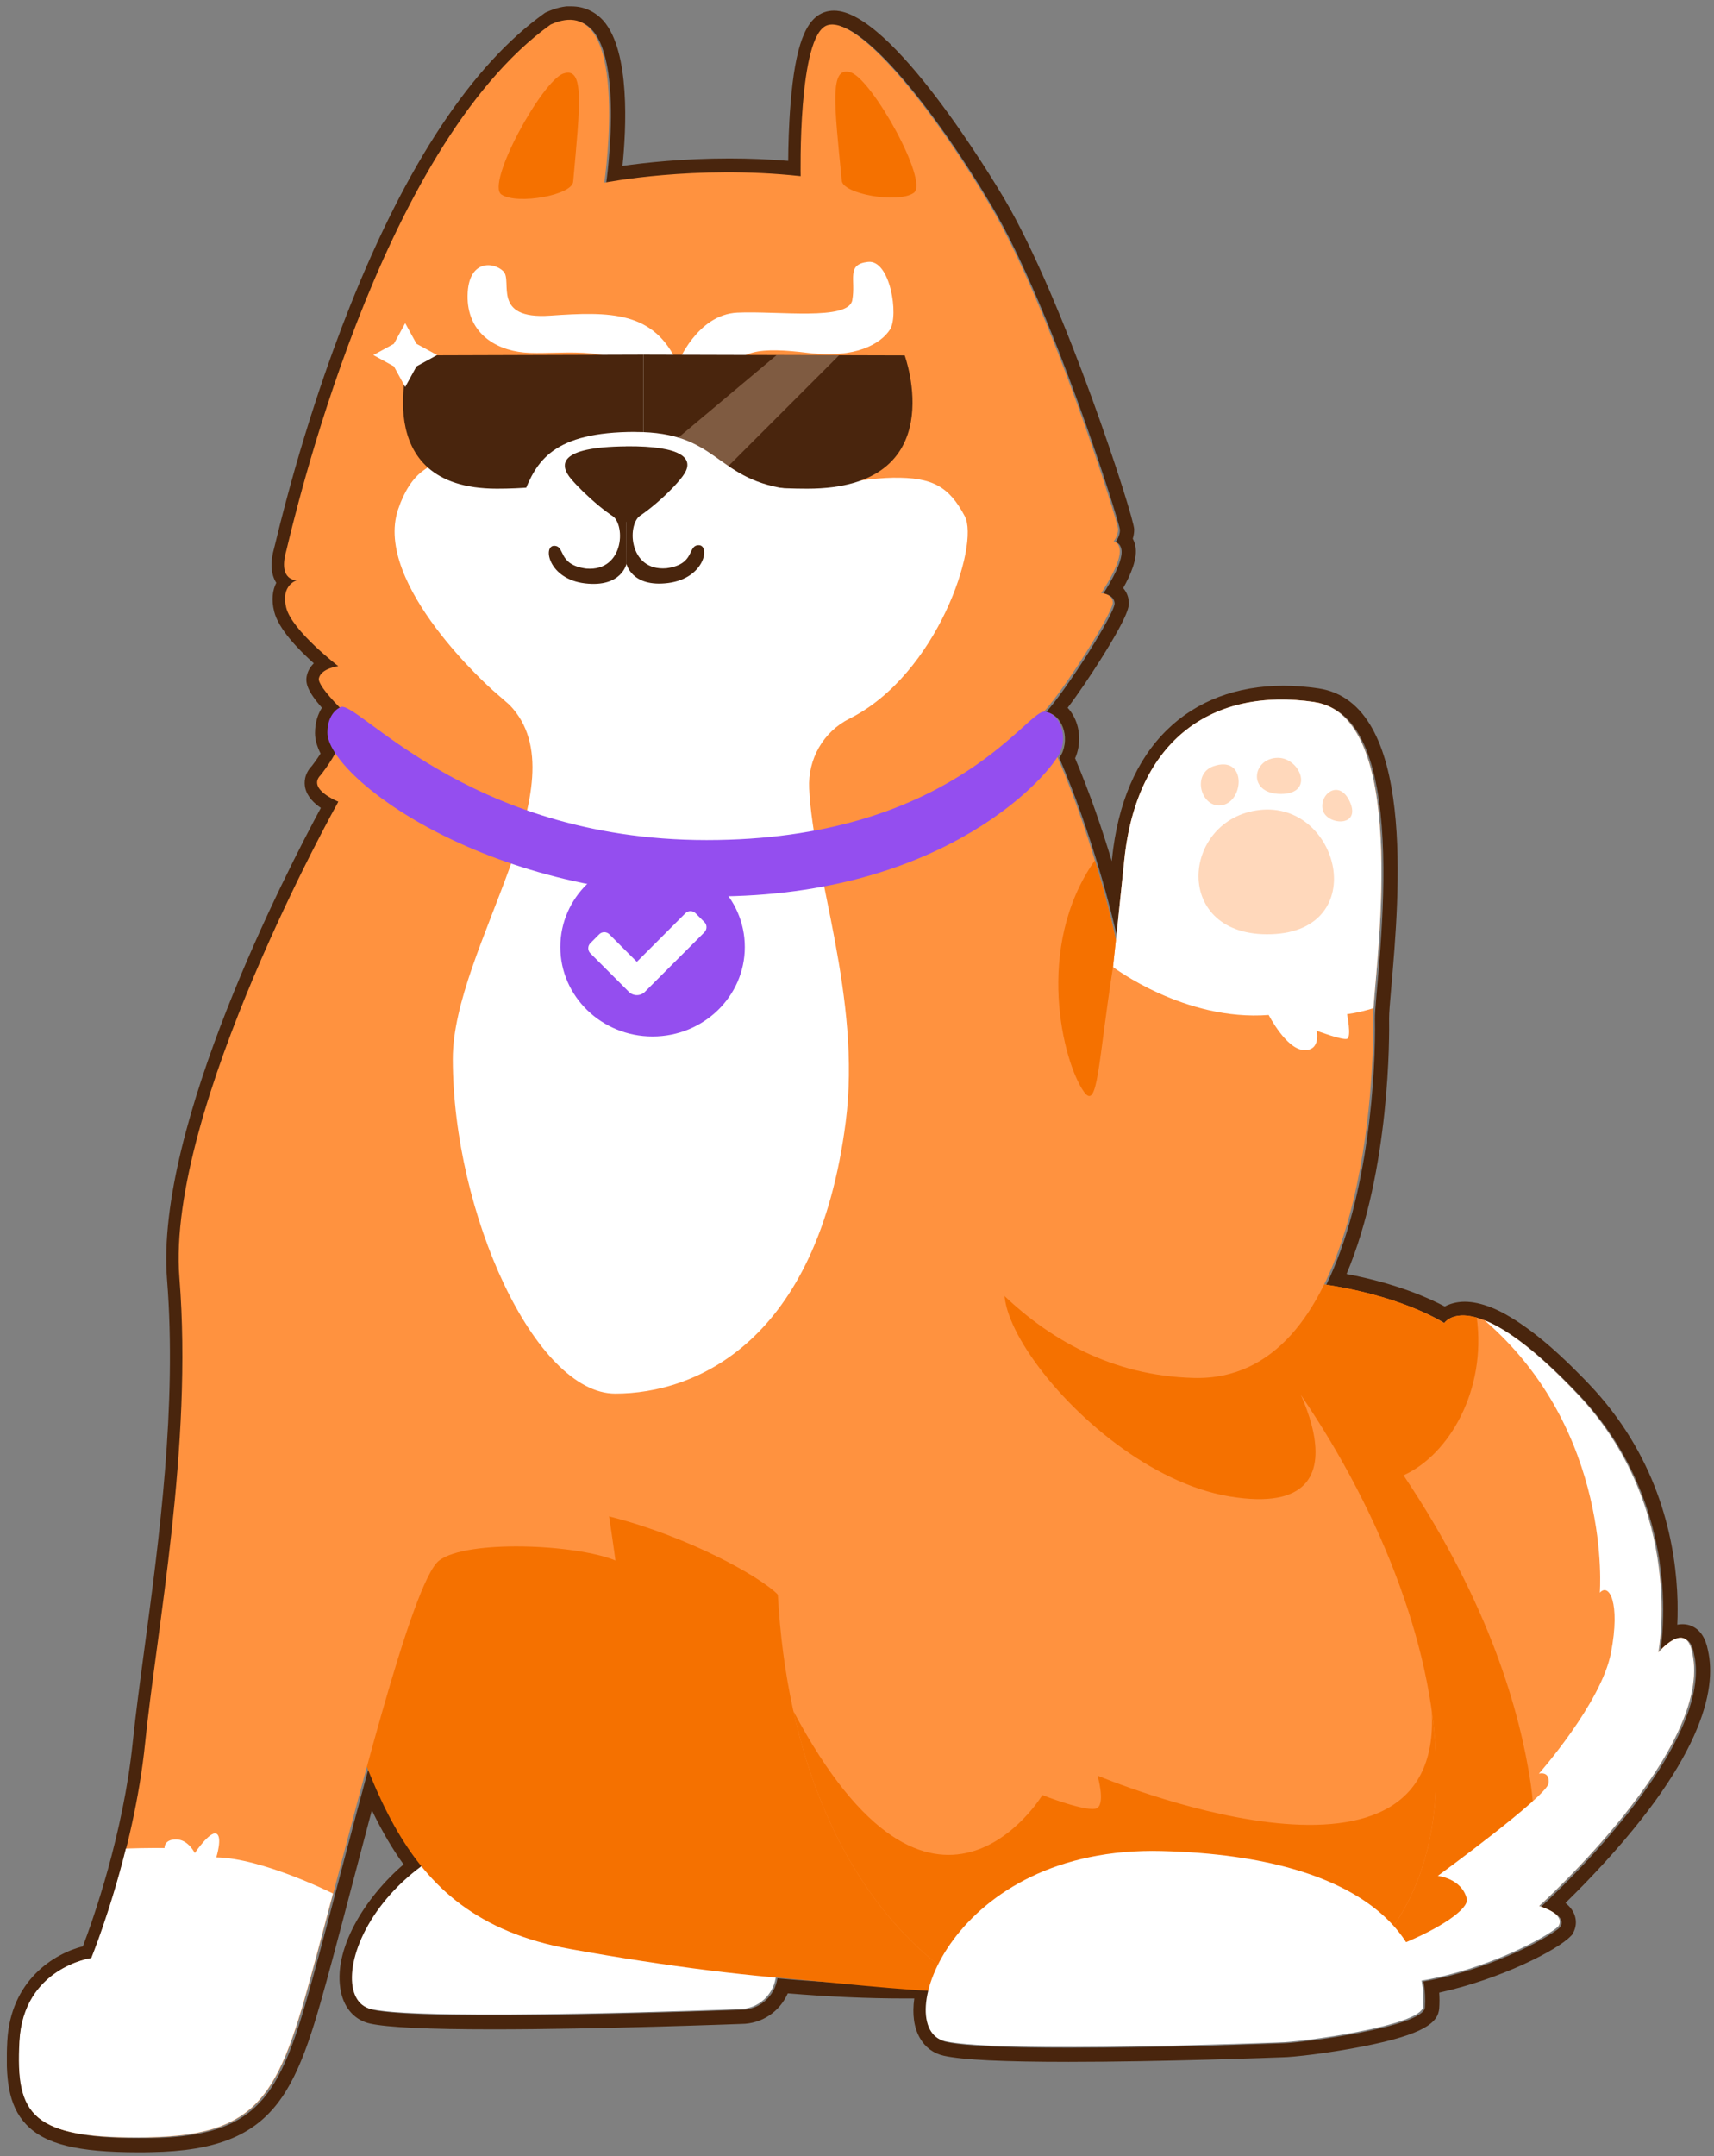 <svg width="241" height="303" viewBox="0 0 241 303" fill="none" xmlns="http://www.w3.org/2000/svg">
<rect x="0" y="0" width="241" height="303" fill="#808080" stroke="none"/>
<g clip-path="url(#clip0_31857_73178)">
<path d="M80.365 2.896C88.585 2.896 85.225 25.796 85.225 25.796C85.225 25.796 92.565 24.336 102.575 24.336C105.775 24.336 109.245 24.486 112.835 24.876C112.835 24.876 112.425 5.086 116.565 3.676C116.785 3.606 117.015 3.566 117.265 3.566C121.775 3.566 131.455 15.436 139.495 29.026C147.975 43.366 157.475 73.546 157.475 74.476C157.475 75.406 156.835 76.216 156.835 76.216C156.835 76.216 157.475 76.216 157.675 77.196C158.075 79.116 155.085 83.476 155.085 83.476C155.085 83.476 156.585 83.476 156.725 84.756C156.865 86.026 149.995 96.926 147.035 100.136C147.045 100.136 147.065 100.136 147.075 100.136C148.845 100.136 150.435 102.896 149.435 105.596C149.355 105.826 149.185 106.136 148.945 106.516C153.425 116.816 156.475 128.666 157.175 132.276C157.485 129.456 157.295 131.246 158.355 120.966C159.905 105.876 168.555 98.436 180.455 98.436C181.945 98.436 183.495 98.556 185.085 98.786C199.235 100.866 193.245 138.426 193.325 143.186C193.455 150.226 192.575 168.136 186.445 180.636C197.735 182.316 203.335 186.076 203.335 186.076C203.335 186.076 204.015 184.986 205.965 184.986C206.755 184.986 207.745 185.166 208.995 185.666C208.995 185.666 209.005 185.666 209.015 185.666C209.325 185.786 209.645 185.936 209.985 186.106C210.045 186.136 210.115 186.166 210.175 186.196C210.315 186.266 210.455 186.346 210.595 186.416C210.695 186.466 210.785 186.516 210.885 186.576C211.025 186.656 211.165 186.736 211.305 186.816C211.415 186.886 211.535 186.956 211.655 187.026C211.795 187.106 211.925 187.196 212.065 187.286C212.225 187.386 212.395 187.496 212.555 187.616C212.745 187.746 212.935 187.876 213.125 188.006C213.305 188.136 213.495 188.266 213.685 188.406C213.815 188.496 213.945 188.596 214.065 188.696C214.245 188.836 214.425 188.966 214.615 189.116C214.745 189.216 214.885 189.326 215.015 189.436C215.215 189.596 215.425 189.766 215.625 189.936C215.745 190.036 215.875 190.136 215.995 190.246C216.315 190.516 216.645 190.806 216.985 191.106C217.025 191.146 217.075 191.186 217.115 191.226C217.435 191.516 217.765 191.806 218.095 192.116C218.215 192.226 218.345 192.346 218.465 192.466C218.725 192.706 218.985 192.956 219.255 193.216C219.395 193.356 219.535 193.486 219.675 193.626C219.955 193.896 220.235 194.176 220.515 194.466C220.645 194.596 220.775 194.726 220.905 194.856C221.325 195.286 221.745 195.716 222.175 196.176C222.645 196.676 223.105 197.186 223.535 197.696C231.835 207.386 233.665 218.226 233.845 225.156C233.865 225.886 233.865 226.576 233.845 227.206C233.785 230.396 233.405 232.356 233.405 232.356C233.405 232.356 234.935 230.536 236.285 230.306C236.375 230.286 236.465 230.286 236.555 230.286C236.735 230.286 236.905 230.316 237.065 230.396C237.555 230.616 237.955 231.196 238.175 232.366C240.435 242.016 228.325 256.196 221.335 263.406C220.425 264.346 219.595 265.166 218.905 265.846C218.445 266.296 218.035 266.686 217.705 267.006C217.035 267.636 216.655 267.986 216.655 267.986C216.655 267.986 217.015 268.086 217.485 268.286C217.675 268.366 217.875 268.456 218.085 268.556C218.185 268.606 218.295 268.666 218.395 268.726C218.775 268.946 219.125 269.226 219.345 269.536C219.595 269.886 219.675 270.296 219.415 270.746C218.935 271.576 210.515 276.626 200.135 278.466C200.375 279.716 200.435 280.946 200.355 282.116C200.155 284.846 182.955 287.146 180.215 287.146C180.215 287.146 163.925 287.786 150.245 287.786C142.675 287.786 135.905 287.586 133.135 286.976C130.485 286.386 129.735 283.006 131.085 278.826C129.785 278.866 128.445 278.876 127.075 278.876C121.665 278.876 115.745 278.596 109.315 278.016C108.925 280.536 106.805 282.446 104.215 282.446C104.215 282.446 84.675 283.206 69.345 283.206C61.675 283.206 55.065 283.016 52.475 282.446C47.395 281.326 49.305 269.926 59.535 262.376C56.345 258.436 53.965 253.706 51.855 248.386C49.375 257.476 46.925 267.056 44.925 274.476C39.805 293.466 37.785 300.196 21.225 300.466C20.625 300.466 20.035 300.476 19.475 300.476C4.515 300.476 2.525 296.986 3.045 286.996C3.585 276.626 13.145 275.276 13.145 275.276C13.145 275.276 19.075 260.866 20.685 244.976C22.295 229.086 27.385 203.376 25.495 179.666C23.605 155.966 47.855 112.746 47.855 112.746C47.855 112.746 43.365 110.986 45.355 108.996C45.355 108.996 46.445 107.656 47.405 105.936C46.685 104.836 46.305 103.846 46.305 103.046C46.305 100.276 48.045 99.526 48.045 99.526C45.795 97.236 44.975 95.936 45.095 95.416C45.395 94.006 47.825 93.696 47.825 93.696C47.825 93.696 41.315 88.716 40.505 85.486C39.695 82.256 42.015 81.626 42.015 81.626C42.015 81.626 42.005 81.626 41.985 81.626C41.675 81.626 39.375 81.496 40.515 77.476C41.455 73.716 53.445 20.896 77.685 3.526C78.695 3.066 79.585 2.856 80.365 2.856M80.365 0.856C79.275 0.856 78.095 1.136 76.855 1.696L76.675 1.776L76.515 1.886C66.385 9.146 57.185 23.016 49.175 43.116C46.355 50.196 42.255 61.706 38.705 76.386L38.565 76.946C37.975 79.026 38.075 80.696 38.845 81.906C38.335 82.916 38.125 84.266 38.555 85.956C39.165 88.406 41.955 91.286 44.125 93.216C43.645 93.686 43.285 94.266 43.135 94.976C42.915 95.986 43.235 97.146 45.265 99.466C44.715 100.326 44.295 101.506 44.295 103.026C44.295 103.906 44.555 104.866 45.075 105.896C44.515 106.786 43.995 107.446 43.845 107.646C42.725 108.826 42.775 110.046 42.905 110.676C43.165 111.926 44.145 112.876 45.115 113.536C40.495 122.086 21.775 158.256 23.485 179.806C24.895 197.546 22.365 216.406 20.325 231.556C19.685 236.346 19.075 240.866 18.675 244.756C17.345 257.826 12.985 270.046 11.655 273.516C7.625 274.546 1.475 278.266 1.025 286.876C0.765 291.926 1.115 295.846 3.675 298.546C6.315 301.326 10.885 302.466 19.455 302.466C20.035 302.466 20.625 302.466 21.245 302.446C39.525 302.146 41.815 293.636 46.845 274.976C47.705 271.796 48.635 268.236 49.625 264.466C50.495 261.156 51.385 257.776 52.285 254.396C53.695 257.316 55.155 259.816 56.745 262.006C51.325 266.656 46.685 274.036 47.945 279.946C48.445 282.296 49.935 283.906 52.035 284.376C54.505 284.916 60.165 285.186 69.335 285.186C84.215 285.186 103.285 284.456 104.255 284.426C107.145 284.406 109.645 282.686 110.765 280.126C116.555 280.606 122.035 280.846 127.075 280.846C127.565 280.846 128.065 280.846 128.555 280.846C128.245 283.036 128.505 284.956 129.345 286.406C130.095 287.716 131.255 288.576 132.705 288.896C135.315 289.476 141.055 289.756 150.255 289.756C163.515 289.756 179.405 289.146 180.265 289.116C181.825 289.106 186.855 288.526 191.635 287.586C200.335 285.876 202.215 284.206 202.365 282.226C202.415 281.496 202.415 280.766 202.365 280.026C210.965 278.146 219.005 274.046 220.855 272.086L221.035 271.906L221.165 271.686C221.775 270.586 221.705 269.376 220.995 268.346C220.765 268.016 220.475 267.716 220.115 267.426C220.185 267.366 220.245 267.296 220.315 267.226C221.135 266.426 221.965 265.586 222.785 264.746C239.415 247.586 241.415 237.426 240.145 231.906C239.815 230.186 239.065 229.046 237.905 228.526C237.495 228.336 237.045 228.246 236.575 228.246C236.375 228.246 236.175 228.266 235.975 228.296C235.925 228.296 235.885 228.316 235.835 228.326C235.855 227.976 235.865 227.596 235.875 227.206C235.885 226.496 235.885 225.776 235.875 225.056C235.685 217.476 233.655 206.346 225.085 196.346C224.625 195.806 224.145 195.276 223.655 194.756C223.215 194.286 222.785 193.836 222.355 193.406L222.085 193.136L221.955 193.006C221.665 192.716 221.375 192.426 221.095 192.146L220.665 191.726C220.395 191.456 220.125 191.206 219.855 190.956L219.735 190.846L219.475 190.596C219.135 190.276 218.795 189.966 218.465 189.676L218.415 189.636L218.325 189.556C217.975 189.246 217.635 188.946 217.295 188.666L217.005 188.426L216.905 188.346C216.685 188.166 216.475 187.996 216.265 187.826C216.125 187.716 215.985 187.606 215.845 187.496C215.645 187.346 215.455 187.196 215.275 187.056L215.175 186.986C215.075 186.906 214.965 186.826 214.865 186.756C214.665 186.606 214.465 186.476 214.275 186.336C214.065 186.196 213.865 186.056 213.665 185.916C213.485 185.796 213.305 185.676 213.135 185.566C212.995 185.476 212.865 185.396 212.735 185.316L212.685 185.286C212.545 185.206 212.425 185.126 212.305 185.056C212.155 184.966 211.995 184.876 211.855 184.796C211.745 184.736 211.635 184.676 211.535 184.616C211.375 184.526 211.215 184.446 211.065 184.366L210.905 184.286L210.845 184.256C210.455 184.066 210.085 183.896 209.745 183.766C208.365 183.216 207.095 182.936 205.955 182.936C204.815 182.936 203.875 183.216 203.145 183.606C201.055 182.486 196.465 180.386 189.335 179.036C195.505 164.396 195.355 145.326 195.315 143.086C195.305 142.436 195.445 140.776 195.615 138.846C196.755 125.836 199.135 98.766 185.365 96.736C183.685 96.486 182.035 96.366 180.445 96.366C173.905 96.366 168.265 98.496 164.125 102.536C159.775 106.776 157.165 112.876 156.355 120.686L156.325 121.026C154.985 116.566 153.225 111.426 151.165 106.556C151.215 106.436 151.265 106.326 151.305 106.226C152.075 104.156 151.805 101.806 150.615 100.086C150.465 99.866 150.295 99.656 150.115 99.466C151.635 97.476 153.375 94.866 154.735 92.716C158.895 86.116 158.785 85.086 158.715 84.466C158.635 83.726 158.345 83.116 157.925 82.646C158.945 80.846 160.005 78.456 159.635 76.716C159.555 76.336 159.435 75.996 159.275 75.706C159.395 75.316 159.475 74.876 159.475 74.396C159.475 72.686 149.605 42.116 141.215 27.936C139.615 25.226 125.335 1.496 117.265 1.496C116.795 1.496 116.345 1.566 115.925 1.716C113.245 2.636 111.815 6.476 111.155 14.576C110.905 17.666 110.835 20.656 110.825 22.606C108.145 22.386 105.385 22.266 102.575 22.266C95.995 22.266 90.585 22.876 87.525 23.316C88.055 18.126 88.635 7.296 84.855 2.926C83.675 1.626 82.125 0.896 80.365 0.896V0.856Z" fill="#49250D"/>
<path d="M156.895 260.096C172.515 289.806 218.205 272.326 219.155 270.616C220.105 268.906 216.395 267.856 216.395 267.856C216.395 267.856 241.065 245.666 237.915 232.236C237.055 227.566 233.155 232.236 233.155 232.236C233.155 232.236 237.055 212.146 221.915 196.046C206.775 179.956 203.055 185.956 203.055 185.956C203.055 185.956 195.435 180.816 180.005 179.866C164.575 178.916 172.295 184.726 172.295 184.726C172.295 184.726 159.625 183.296 152.585 197.206C145.535 211.106 156.885 260.116 156.885 260.116L156.895 260.096Z" fill="#FF923F"/>
<path d="M207.655 185.166C204.185 184.166 203.065 185.946 203.065 185.946C203.065 185.946 195.445 180.806 180.015 179.856C164.585 178.906 172.305 184.716 172.305 184.716C172.305 184.716 159.635 183.286 152.595 197.196C145.545 211.096 156.895 260.106 156.895 260.106C168.415 282.026 196.305 278.256 210.525 274.086C214.625 267.526 216.555 259.476 215.205 250.506C213.745 240.836 209.585 225.556 197.345 207.326C203.825 204.406 209.015 195.266 207.645 185.176L207.655 185.166Z" fill="#F57100"/>
<path d="M208.726 185.536C211.616 186.696 215.846 189.596 221.926 196.046C237.066 212.136 233.166 232.236 233.166 232.236C233.166 232.236 237.066 227.566 237.926 232.236C241.066 245.666 216.406 267.856 216.406 267.856C216.406 267.856 220.116 268.906 219.166 270.616C218.436 271.936 196.846 284.356 179.846 276.336C189.826 277.816 206.946 269.686 206.236 266.826C205.526 263.966 202.166 263.616 202.166 263.616C202.166 263.616 217.526 252.406 217.736 250.616C217.946 248.826 216.376 249.256 216.376 249.256C216.376 249.256 225.166 239.326 226.516 232.256C227.876 225.186 226.226 222.396 224.946 223.826C224.946 223.826 226.786 201.096 208.726 185.536Z" fill="white"/>
<path d="M82.675 255.616C112.346 256.366 109.776 268.596 109.126 277.476C108.926 280.206 106.686 282.336 103.946 282.336C103.946 282.336 59.975 284.056 52.196 282.336C44.416 280.616 53.005 254.866 82.665 255.616H82.675Z" fill="white"/>
<path d="M169.445 240.456C169.445 216.536 146.775 100.006 146.775 100.006C149.735 96.796 156.605 85.896 156.465 84.626C156.325 83.356 154.825 83.356 154.825 83.356C154.825 83.356 157.825 78.986 157.415 77.076C157.205 76.096 156.575 76.096 156.575 76.096C156.575 76.096 157.215 75.286 157.215 74.356C157.215 73.426 147.725 43.246 139.235 28.906C130.755 14.566 120.445 2.136 116.305 3.556C112.165 4.966 112.575 24.756 112.575 24.756C97.725 23.136 84.965 25.676 84.965 25.676C84.965 25.676 89.005 -1.794 77.425 3.446C53.185 20.806 41.185 73.636 40.255 77.396C39.025 81.696 41.755 81.546 41.755 81.546C41.755 81.546 39.435 82.176 40.245 85.406C41.055 88.636 47.565 93.616 47.565 93.616C47.565 93.616 45.145 93.916 44.835 95.336C44.725 95.856 45.545 97.156 47.785 99.446C50.545 102.256 45.095 108.916 45.095 108.916C43.105 110.906 47.595 112.666 47.595 112.666C47.595 112.666 40.195 130.466 37.025 176.606C33.855 222.746 55.505 265.406 95.805 272.686C169.365 285.976 171.165 273.346 169.455 240.486L169.445 240.456Z" fill="#FF923F"/>
<path d="M169.005 261.166C164.545 252.836 158.395 245.696 150.855 247.746C134.415 252.226 116.835 252.266 116.835 252.266C116.835 252.266 120.825 256.726 116.835 256.656C103.005 257.986 76.365 206.506 61.745 219.276L43.235 224.186C52.225 249.096 54.595 269.266 80.125 273.886C135.355 283.866 165.785 278.006 168.995 261.166H169.005Z" fill="#F57100"/>
<path d="M134.235 272.356C118.455 259.606 114.715 229.486 109.365 224.086C104.015 218.686 68.585 202.116 61.755 219.286C54.925 236.456 85.375 275.606 112.115 278.166C138.855 280.726 144.215 281.516 134.225 272.356H134.235Z" fill="#F57100"/>
<path d="M109.386 210.676C106.736 259.236 131.626 293.606 174.176 284.146C213.676 275.366 205.796 229.606 182.946 196.086L109.386 210.676Z" fill="#FF923F"/>
<path d="M174.176 284.146C197.346 278.996 204.206 261.116 201.316 240.456C202.966 270.046 154.316 249.526 154.316 249.526C154.316 249.526 155.416 253.236 154.316 254.056C153.216 254.876 146.566 252.266 146.566 252.266C146.566 252.266 131.246 277.526 111.556 240.466C118.596 272.286 141.026 291.516 174.166 284.146H174.176Z" fill="#F57100"/>
<path d="M178.046 188.136C177.586 184.776 164.536 185.686 163.906 181.886L150.386 178.736C128.066 172.006 150.806 206.646 172.886 210.296C194.966 213.946 180.526 190.146 178.036 188.136H178.046Z" fill="#F57100"/>
<path d="M147.965 104.786C152.835 115.426 156.165 128.346 156.905 132.146C157.215 129.326 157.025 131.116 158.085 120.836C159.835 103.856 170.575 96.566 184.815 98.656C198.965 100.736 192.975 138.296 193.055 143.066C193.265 154.446 190.845 194.246 167.855 193.646C144.865 193.046 131.645 173.026 125.345 158.236C119.045 143.446 127.485 92.006 147.975 104.796L147.965 104.786Z" fill="#FF923F"/>
<path d="M184.815 98.656C170.575 96.556 159.835 103.846 158.085 120.836C157.225 129.206 156.795 133.186 156.495 135.896C156.495 135.896 166.585 143.546 178.385 142.636C178.385 142.636 180.845 147.436 183.315 147.566C185.775 147.696 185.125 144.846 185.125 144.846C185.125 144.846 188.755 146.216 189.405 145.986C190.055 145.756 189.405 142.516 189.405 142.516C189.405 142.516 190.945 142.366 193.115 141.676C193.685 133.406 198.005 100.616 184.815 98.666V98.656Z" fill="white"/>
<path d="M177.125 113.826C188.315 112.566 192.855 130.796 178.785 131.286C164.715 131.786 166.035 115.066 177.125 113.826Z" fill="#FFD8BB"/>
<path d="M170.635 107.676C167.435 108.776 168.945 113.816 171.955 113.126C174.965 112.436 175.235 106.086 170.635 107.676Z" fill="#FFD8BB"/>
<path d="M179.685 106.496C176.065 106.496 175.295 111.576 180.105 111.576C184.915 111.576 182.805 106.496 179.685 106.496Z" fill="#FFD8BB"/>
<path d="M189.785 112.646C188.315 109.436 185.505 111.546 185.975 113.766C186.445 115.986 191.475 116.346 189.785 112.646Z" fill="#FFD8BB"/>
<path d="M152.396 153.416C154.376 156.216 154.396 149.276 156.496 135.886L156.896 132.136C156.526 130.216 155.496 125.986 153.946 120.906C145.356 133.126 149.476 149.286 152.396 153.416Z" fill="#F57100"/>
<path d="M47.585 112.646C47.585 112.646 23.335 155.866 25.225 179.566C27.115 203.266 22.025 228.976 20.415 244.876C18.795 260.766 12.875 275.176 12.875 275.176C12.875 275.176 3.315 276.526 2.775 286.896C2.235 297.266 4.395 300.636 20.955 300.366C37.525 300.096 39.545 293.366 44.655 274.376C49.775 255.386 57.855 222.256 61.755 219.296C65.655 216.336 81.015 217.006 86.535 219.296C86.535 219.296 74.095 122.926 47.585 112.656V112.646Z" fill="#FF923F"/>
<path d="M20.915 300.356C4.345 300.626 2.195 297.256 2.735 286.886C3.275 276.516 12.835 275.166 12.835 275.166C12.835 275.166 15.465 268.756 17.705 259.776C20.645 259.676 23.135 259.706 23.135 259.706C23.135 259.706 23.035 258.496 24.755 258.496C26.475 258.496 27.385 260.416 27.385 260.416C27.385 260.416 29.505 257.286 30.415 257.686C31.325 258.086 30.415 261.016 30.415 261.016C36.875 261.116 46.815 266.096 46.815 266.096C46.045 269.026 45.305 271.816 44.625 274.356C39.505 293.346 37.485 300.076 20.925 300.346L20.915 300.356Z" fill="white"/>
<path d="M71.695 99.106L69.265 96.986C69.265 96.986 52.425 82.146 55.975 71.596C59.535 60.996 67.815 65.816 70.455 66.536C73.105 67.256 77.735 68.686 81.145 68.636C87.465 68.546 89.035 57.406 87.795 52.326C86.815 48.316 77.905 49.936 73.675 49.536C69.445 49.136 65.655 46.616 65.745 41.516C65.835 36.416 69.445 36.786 70.785 38.136C72.125 39.486 69.025 44.936 77.355 44.356C85.775 43.776 91.955 43.686 95.285 51.096C95.285 51.096 97.995 44.196 103.675 43.936C109.395 43.676 119.305 45.106 119.835 42.186C120.365 39.266 118.935 37.146 122.055 36.806C125.175 36.466 126.405 44.336 125.135 46.316C123.865 48.286 120.335 50.426 113.655 49.596C107.035 48.776 103.175 49.096 102.925 53.036C102.675 56.976 103.825 65.866 107.825 67.706C111.845 69.556 120.045 67.216 125.555 67.136C131.105 67.056 133.435 68.356 135.655 72.546C137.765 76.536 131.805 94.816 119.435 100.996C115.755 102.836 113.575 106.676 113.775 110.806C114.335 122.796 121.145 140.266 118.915 157.646C114.935 188.646 97.765 195.846 86.515 195.846C75.265 195.846 63.695 170.576 63.665 148.846C63.645 133.226 82.105 109.946 71.675 99.096L71.695 99.106Z" fill="white"/>
<path d="M47.775 99.426C47.775 99.426 46.035 100.176 46.035 102.946C46.035 109.076 67.945 125.936 100.275 125.976C133.205 126.016 148.025 108.546 149.165 105.476C150.175 102.746 148.555 99.976 146.775 100.016C144.215 100.076 133.455 118.056 99.365 118.056C65.275 118.056 49.695 97.626 47.785 99.436L47.775 99.426Z" fill="#944EEF"/>
<path d="M113.815 57.806C117.765 58.396 117.635 65.356 113.845 65.366C110.055 65.376 108.255 56.976 113.815 57.806Z" fill="#49250D"/>
<path d="M78.176 57.946C74.226 58.566 74.406 65.526 78.206 65.506C82.006 65.486 83.726 57.066 78.176 57.946Z" fill="#49250D"/>
<path d="M127.205 49.946L90.455 49.846V63.726C90.455 63.726 97.185 68.676 113.515 68.676C134.075 68.676 127.205 49.946 127.205 49.946Z" fill="#49250D"/>
<path d="M69.865 68.676C84.445 68.676 90.456 63.726 90.456 63.726V49.846L57.645 49.946C57.645 49.946 51.516 68.676 69.865 68.676Z" fill="#49250D"/>
<path opacity="0.3" d="M100.485 67.426L117.985 49.926L109.195 49.906L91.775 64.516C93.275 65.296 96.115 66.516 100.485 67.436V67.426Z" fill="#FFD8BB"/>
<path d="M92.345 63.696C80.755 63.696 78.705 66.666 78.995 71.026C79.285 75.386 94.495 75.306 94.495 75.306C94.495 75.306 119.875 72.626 113.515 71.676C103.405 70.166 103.935 63.696 92.345 63.696Z" fill="white"/>
<path d="M89.346 60.696C77.756 60.696 75.396 64.796 73.606 69.506C72.046 73.586 91.496 72.316 91.496 72.316C91.496 72.316 116.876 69.636 110.516 68.686C100.406 67.176 100.936 60.706 89.346 60.706V60.696Z" fill="white"/>
<path d="M88.025 62.716C96.055 62.646 97.495 64.486 96.265 66.516C95.035 68.546 89.705 73.336 88.065 73.346C86.415 73.346 81.955 69.266 80.305 67.316C78.645 65.356 78.395 62.816 88.025 62.726V62.716Z" fill="#49250D"/>
<path d="M90.245 72.306C88.075 73.336 88.275 80.336 93.715 79.856C97.825 79.296 96.605 76.656 98.225 76.616C99.915 76.576 99.105 81.286 93.935 81.936C88.775 82.586 88.075 79.206 88.075 79.206L88.045 70.416L90.255 72.316L90.245 72.306Z" fill="#49250D"/>
<path d="M85.865 72.326C88.045 73.336 87.895 80.336 82.455 79.906C78.335 79.376 79.545 76.726 77.925 76.706C76.305 76.686 77.085 81.376 82.255 81.986C87.425 82.596 88.095 79.206 88.095 79.206L88.065 70.416L85.875 72.326H85.865Z" fill="#49250D"/>
<path d="M118.355 25.336C117.305 14.636 116.595 9.186 119.625 10.176C122.645 11.176 130.685 25.586 128.465 27.116C126.245 28.636 118.365 27.256 118.355 25.336Z" fill="#F57100"/>
<path d="M80.595 25.486C81.555 14.776 82.225 9.316 79.215 10.336C76.205 11.356 68.275 25.836 70.505 27.336C72.735 28.836 80.605 27.396 80.595 25.476V25.486Z" fill="#F57100"/>
<path d="M56.975 45.416L58.565 48.316L61.465 49.896L58.565 51.486L56.975 54.386L55.385 51.486L52.495 49.896L55.385 48.316L56.975 45.416Z" fill="white"/>
<path d="M163.335 260.126C193.005 260.876 200.735 273.106 200.095 281.986C199.895 284.716 182.695 287.016 179.955 287.016C179.955 287.016 140.645 288.566 132.875 286.846C125.095 285.126 133.685 259.376 163.345 260.126H163.335Z" fill="white"/>
<path d="M91.755 145.656C98.918 145.656 104.725 140.028 104.725 133.086C104.725 126.144 98.918 120.516 91.755 120.516C84.592 120.516 78.785 126.144 78.785 133.086C78.785 140.028 84.592 145.656 91.755 145.656Z" fill="#944EEF"/>
<path d="M99.055 131.006L90.685 139.376C90.055 140.006 89.045 140.006 88.415 139.376L83.005 133.966C82.615 133.576 82.615 132.936 83.005 132.546L84.255 131.296C84.645 130.906 85.285 130.906 85.675 131.296L89.545 135.166L96.375 128.336C96.765 127.946 97.405 127.946 97.795 128.336L99.045 129.586C99.435 129.976 99.435 130.616 99.045 131.006H99.055Z" fill="white"/>
</g>
<defs>
<clipPath id="clip0_31857_73178">
<rect width="239.49" height="301.61" fill="white" transform="translate(0.965 0.896)"/>
</clipPath>
</defs>
</svg>
